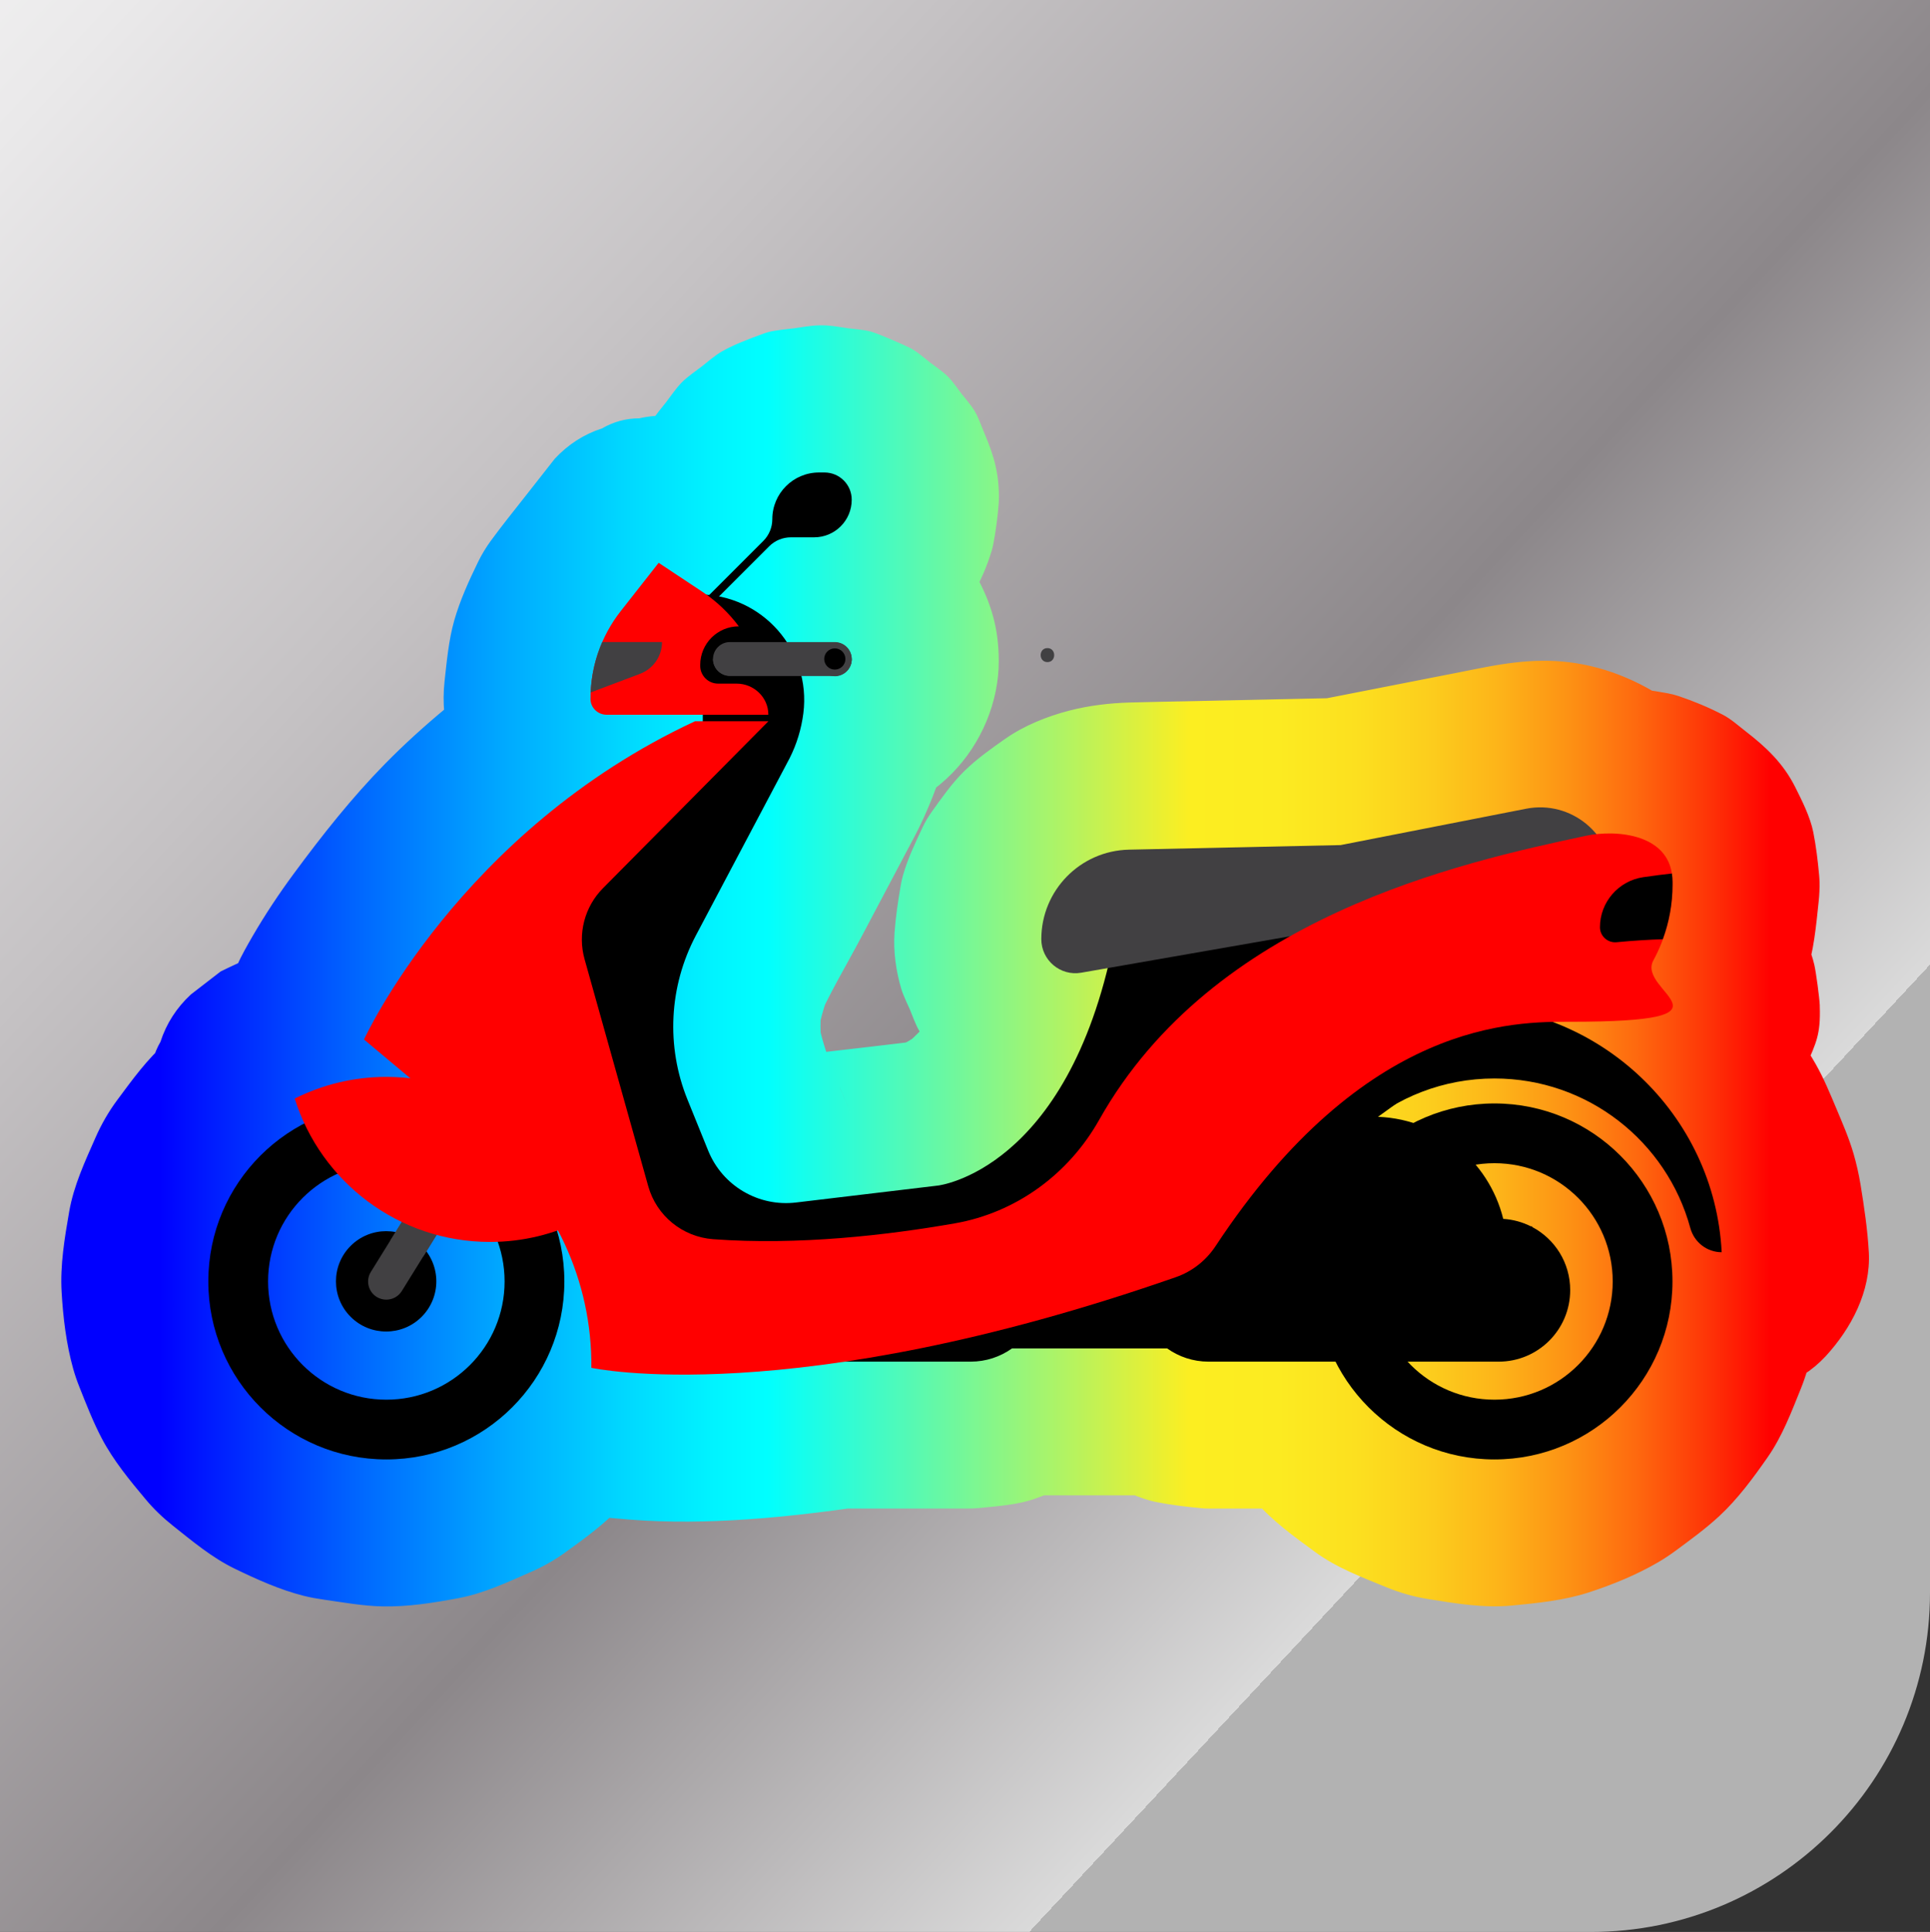 <?xml version="1.0" encoding="utf-8"?>
<!-- Generator: Adobe Illustrator 25.4.1, SVG Export Plug-In . SVG Version: 6.00 Build 0)  -->
<svg version="1.0" id="Capa_1" xmlns="http://www.w3.org/2000/svg" xmlns:xlink="http://www.w3.org/1999/xlink" x="0px" y="0px"
	 viewBox="0 0 413.39 413.88" style="enable-background:new 0 0 413.39 413.88;" xml:space="preserve">
<rect x="0" y="0" width="413.39" height="413.88" fill="#333333" stroke="none"/>
<style type="text/css">
	.st0{fill:url(#SVGID_1_);}
	
		.st1{stroke:url(#SVGID_00000038407931190113625440000013364496223306229122_);stroke-width:52;stroke-linecap:round;stroke-linejoin:round;stroke-miterlimit:10;}
	.st2{fill:url(#SVGID_00000070809468675234199130000003858253131772091823_);}
	.st3{fill:url(#SVGID_00000041257748318899788540000006687009385529437061_);}
	.st4{fill:#2BB673;}
	.st5{fill:#00E000;}
	.st6{fill:url(#SVGID_00000145772666215381374910000004190951318318337944_);}
	.st7{fill:url(#SVGID_00000165220650064184949970000002110728665188047496_);}
	.st8{fill:url(#SVGID_00000076562992413630284140000006263647048027800451_);}
	.st9{fill:url(#SVGID_00000070086883325319882120000012113518741259871911_);}
	.st10{fill:url(#SVGID_00000044174956477994603250000009225969042388436629_);}
	.st11{fill:#808285;}
	.st12{fill:#414042;}
	.st13{fill:#FF0000;}
	.st14{fill:url(#SVGID_00000024716967639848652870000009362763048659066278_);}
	
		.st15{stroke:url(#SVGID_00000111891363676872047320000002669134562791397014_);stroke-width:52;stroke-linecap:round;stroke-linejoin:round;stroke-miterlimit:10;}
	.st16{opacity:0.5;}
	.st17{fill:#ED1C24;}
	.st18{fill:#E6E7E8;}
	.st19{fill:url(#SVGID_00000018201780983134886150000013592576987243056768_);}
	
		.st20{stroke:url(#SVGID_00000178175972245860250040000004663395561191592097_);stroke-width:52;stroke-linecap:round;stroke-linejoin:round;stroke-miterlimit:10;}
	.st21{fill:#FFFFFF;}
	.st22{opacity:0.5;fill:#FFFFFF;}
	.st23{fill:#F7941D;}
	.st24{fill:#6D6E71;}
	.st25{fill:#D1D3D4;}
	.st26{fill:#939598;}
</style>
<g>
	<linearGradient id="SVGID_1_" gradientUnits="userSpaceOnUse" x1="-434.412" y1="-389.955" x2="317.268" y2="309.885">
		<stop  offset="0" style="stop-color:#EEEBE9"/>
		<stop  offset="0" style="stop-color:#E7E3E0"/>
		<stop  offset="0.065" style="stop-color:#D8D4D3"/>
		<stop  offset="0.189" style="stop-color:#B2ADB0"/>
		<stop  offset="0.264" style="stop-color:#989398"/>
		<stop  offset="0.522" style="stop-color:#F8F8F8"/>
		<stop  offset="0.588" style="stop-color:#EAE9EA"/>
		<stop  offset="0.713" style="stop-color:#C5C2C4"/>
		<stop  offset="0.876" style="stop-color:#8C878A"/>
		<stop  offset="1" style="stop-color:#DADADA"/>
		<stop  offset="1" style="stop-color:#B2B2B2"/>
	</linearGradient>
	<path class="st0" d="M340.71,413.88H0V0h413.39v341.2C413.39,381.34,380.85,413.88,340.71,413.88z"/>
	<g>
		<g>
			<g>
				<path d="M332.54,218.91c1.45-0.03,2.75-0.03,3.86-0.03c38.16,0,14.05-6.39,17.72-13.13c2.19-4.03,3.56-8.5,3.98-13.15
					c0-0.02,0-0.04,0-0.06c0.04-0.42,0.07-0.85,0.09-1.27c0.01-0.11,0.01-0.22,0.02-0.33c0.02-0.44,0.03-0.89,0.03-1.33
					c0-0.01,0-0.02,0-0.03v-0.66c0-0.07-0.01-0.13-0.01-0.2c-0.14-9.14-9.77-10.75-16.29-10.04c-3.48-4.26-9.14-6.61-15.05-5.45
					l-39.74,7.79l-45.35,0.98c-10.43,0.23-18.76,8.74-18.76,19.17l0,0c0,4.53,4.09,7.97,8.55,7.19l5.67-0.99
					c-10.78,43.71-36.36,46.59-36.36,46.59l-30.41,3.63c-8.05,0.96-15.75-3.58-18.8-11.1l-4.43-10.93
					c-4.63-11.41-3.97-24.28,1.78-35.16l20.08-37.97c1.53-3.02,2.52-6.28,2.95-9.64c0.35-2.78,0.18-5.48-0.43-8.04h7.17c0,0,0,0,0,0
					s0,0,0,0c1.88,0,3.42-1.43,3.61-3.25c0.01-0.12,0.02-0.25,0.02-0.37c0-2-1.62-3.62-3.62-3.62c0,0,0,0,0,0s0,0,0,0h-10.3
					c-3.27-4.94-8.43-8.56-14.52-9.75l10.76-10.76c1.24-1.24,2.91-1.93,4.66-1.93h4.98c4.45,0,8.05-3.6,8.05-8.05
					c0-3.22-2.61-5.83-5.83-5.83h-1.17c-5.53,0-10.01,4.48-10.01,10.01c0,1.75-0.69,3.42-1.93,4.66l-11.6,11.6
					c-0.18-0.02-0.35-0.03-0.53-0.04c-0.31-0.22-0.63-0.45-0.95-0.66l-9.35-6.2l-8.12,10.34c-4.22,5.37-6.51,12.01-6.48,18.85
					c0.01,1.87,1.59,3.36,3.46,3.36h20.6v1.39h-1.68c-50.5,23.52-70.89,68.18-70.89,68.18l9.92,8.32c-1.68-0.2-3.4-0.3-5.13-0.3
					c-7.05,0-13.71,1.68-19.62,4.64c0.57,1.83,1.27,3.61,2.07,5.32c-12.23,6.35-20.58,19.13-20.58,33.86
					c0,21.06,17.07,38.13,38.13,38.13c21.06,0,38.13-17.07,38.13-38.13c0-3.78-0.55-7.43-1.58-10.88c0.06-0.02,0.13-0.04,0.19-0.07
					c4.75,9,7.27,19.09,7.15,29.44l0,0c0,0,18.4,4.05,54.42-1.33h26.86c3.3,0,6.35-1.05,8.85-2.83h33.24
					c2.5,1.78,5.55,2.83,8.85,2.83h27.18c6.28,12.44,19.17,20.97,34.06,20.97c21.06,0,38.13-17.07,38.13-38.13
					c0-21.06-17.07-38.13-38.13-38.13c-6.26,0-12.16,1.51-17.38,4.18c-2.39-0.76-4.92-1.21-7.54-1.32l3.81-2.75
					c6.25-3.48,13.45-5.46,21.11-5.46c20.05,0,36.93,13.57,41.95,32.03c0.83,3.05,3.56,5.19,6.72,5.19
					C367.63,245.66,352.91,226.6,332.54,218.91z M108.08,274.52c0,13.99-11.34,25.33-25.33,25.33c-13.99,0-25.33-11.34-25.33-25.33
					c0-10.26,6.11-19.1,14.88-23.07c3.84,4.29,8.51,7.82,13.76,10.33l-1.34,2.17c-0.64-0.12-1.3-0.18-1.97-0.18
					c-5.94,0-10.75,4.81-10.75,10.75c0,5.94,4.81,10.75,10.75,10.75c5.94,0,10.75-4.81,10.75-10.75c0-2.43-0.81-4.67-2.16-6.47
					l2.18-3.52c3.65,0.98,7.48,1.52,11.44,1.52c0.55,0,1.1-0.01,1.65-0.03C107.56,268.68,108.08,271.54,108.08,274.52z
					 M345.43,274.52c0,13.99-11.34,25.33-25.33,25.33c-7.37,0-14-3.15-18.63-8.17h19.55c8.45,0,15.31-6.85,15.31-15.31
					c0-5.87-3.31-10.96-8.16-13.53v-0.14h-0.28c-1.8-0.9-3.79-1.46-5.91-1.59c-1.07-4.34-3.12-8.29-5.9-11.6
					c1.31-0.21,2.65-0.32,4.03-0.32C334.09,249.19,345.43,260.53,345.43,274.52z"/>
			</g>
			<g>
				
					<linearGradient id="SVGID_00000149341817617728558510000017501077726164754350_" gradientUnits="userSpaceOnUse" x1="34.116" y1="206.936" x2="379.277" y2="206.936">
					<stop  offset="0" style="stop-color:#0000FF"/>
					<stop  offset="0.029" style="stop-color:#0019FF"/>
					<stop  offset="0.128" style="stop-color:#006AFF"/>
					<stop  offset="0.215" style="stop-color:#00AAFF"/>
					<stop  offset="0.289" style="stop-color:#00D8FF"/>
					<stop  offset="0.345" style="stop-color:#00F4FF"/>
					<stop  offset="0.377" style="stop-color:#00FFFF"/>
					<stop  offset="0.64" style="stop-color:#FCEE21"/>
					<stop  offset="0.694" style="stop-color:#FCEB21"/>
					<stop  offset="0.742" style="stop-color:#FCE01F"/>
					<stop  offset="0.787" style="stop-color:#FCCE1D"/>
					<stop  offset="0.831" style="stop-color:#FDB419"/>
					<stop  offset="0.873" style="stop-color:#FD9314"/>
					<stop  offset="0.915" style="stop-color:#FE6B0F"/>
					<stop  offset="0.956" style="stop-color:#FE3B08"/>
					<stop  offset="0.996" style="stop-color:#FF0601"/>
					<stop  offset="1" style="stop-color:#FF0000"/>
				</linearGradient>
				<path style="fill:url(#SVGID_00000149341817617728558510000017501077726164754350_);" d="M332.54,250.41
					c5.08-0.1,10.15,0.01,15.22-0.3c5.41-0.33,11.03-0.67,16.23-2.17c1.64-0.47,3.29-1.31,4.78-1.94c1.57-0.66,3.12-1.17,4.56-2
					c1.3-0.75,5.46-4.06,6.59-5.08c0.08-0.08,0.16-0.15,0.25-0.23c4.3-4.02,4.86-5.98,6.79-10.55c1.98-4.69,3.03-6.44,2.82-12.54
					c0-0.09,0.01-0.18,0-0.27c-0.08-1.69-0.79-6.97-1.16-8.61c-0.69-3.02-2.05-5.95-3.65-8.61c-2.04-3.4-4.87-6.29-7.3-9.42
					c1.64,2.13,3.28,4.25,4.93,6.38c-0.51-0.66-0.98-1.34-1.32-2.11c1.06,2.51,2.12,5.02,3.18,7.52c-0.15-0.35-0.26-0.71-0.32-1.09
					c0.38,2.79,0.75,5.58,1.13,8.37c-0.04-0.3-0.05-0.59-0.01-0.89c-0.38,2.79-0.75,5.58-1.13,8.37c0.04-0.27,0.11-0.53,0.21-0.78
					c-1.06,2.51-2.12,5.02-3.18,7.52c1.89-4.36,4.1-8.59,5.64-13.11c1.71-5.01,2.19-10.52,2.74-15.7c0.15-1.41,0.22-2.83,0.19-4.25
					c-0.01-0.49-0.05-0.98-0.09-1.47c-0.27-2.99-0.66-6.22-1.25-9.17c-0.67-3.34-2.46-6.83-3.86-9.64
					c-2.59-5.17-6.28-8.61-10.64-11.98c-1.52-1.18-3.12-2.63-4.89-3.55c-3.03-1.57-6.2-2.89-9.43-3.98
					c-0.78-0.26-1.58-0.46-2.39-0.61c-3.44-0.64-7-1.11-10.48-1.4c-1.58-0.13-3.17-0.1-4.74,0.06c7.42,3.08,14.85,6.15,22.27,9.23
					c-5.32-6.31-14.01-11.17-21.91-13.31c-8.33-2.26-15.58-1.79-23.91-0.22c-2.28,0.43-4.55,0.89-6.82,1.34
					c-8.62,1.69-17.24,3.38-25.87,5.07c-2.31,0.45-4.63,0.91-6.94,1.36c2.79-0.38,5.58-0.75,8.37-1.13
					c-10.81,0.23-21.62,0.47-32.42,0.7c-4.27,0.09-8.54,0.15-12.82,0.28c-4.31,0.13-8.69,0.65-12.86,1.73
					c-4.76,1.23-9.65,3.19-13.7,6.02c-3.04,2.12-6.14,4.33-8.81,6.94c-2.63,2.58-4.96,5.91-6.99,8.76c-0.7,0.98-1.32,2-1.84,3.09
					c-1.62,3.41-3.28,6.89-4.31,10.53c-0.2,0.7-0.35,1.41-0.47,2.13c-0.58,3.32-1.09,6.76-1.33,10.13
					c-0.28,4.03,0.32,8.23,1.47,12.08c0.41,1.38,1.57,3.76,1.82,4.35c0.54,1.27,1.16,3.13,1.97,4.51c1.64,2.78,3.7,5.36,5.92,7.7
					c4.7,4.94,10.13,7.62,16.44,9.84c8.76,3.07,17.66,0.97,26.43-0.56c-12.92-12.92-25.83-25.83-38.75-38.75
					c-1.33,5.35-2.99,10.6-5.12,15.68c1.06-2.51,2.12-5.02,3.18-7.52c-2.38,5.59-5.31,10.93-9.02,15.74
					c1.64-2.13,3.28-4.25,4.93-6.38c-2.51,3.21-5.35,6.15-8.57,8.66c2.13-1.64,4.25-3.28,6.38-4.93c-2.53,1.95-5.26,3.62-8.2,4.88
					c2.51-1.06,5.02-2.12,7.52-3.18c-1.72,0.72-3.54,1.38-5.4,1.64c2.79-0.38,5.58-0.75,8.37-1.13c-9.3,1.23-18.65,2.23-27.97,3.34
					c-2.4,0.29-4.73,0.56-7.16,0.25c2.79,0.38,5.58,0.75,8.37,1.13c-1.51-0.24-2.97-0.63-4.39-1.21c2.51,1.06,5.02,2.12,7.52,3.18
					c-1.4-0.6-2.69-1.35-3.92-2.25c2.13,1.64,4.25,3.28,6.38,4.93c-1.33-1.03-2.5-2.2-3.53-3.54c1.64,2.13,3.28,4.25,4.93,6.38
					c-0.83-1.14-1.53-2.34-2.11-3.62c1.06,2.51,2.12,5.02,3.18,7.52c-2.91-6.92-6.25-14.02-7.3-21.5c0.38,2.79,0.75,5.58,1.13,8.37
					c-0.46-3.63-0.47-7.27-0.02-10.91c-0.38,2.79-0.75,5.58-1.13,8.37c0.5-3.65,1.44-7.18,2.83-10.59
					c-1.06,2.51-2.12,5.02-3.18,7.52c2.75-6.52,6.51-12.71,9.82-18.95c3.82-7.22,7.64-14.44,11.46-21.67
					c2.03-3.85,3.75-7.93,5.18-12.02c0.43-1.24,0.78-2.51,1.04-3.79c0.75-3.67,1.23-7.48,1.56-11.19
					c0.46-5.26-0.48-10.73-1.62-15.82c-10.12,13.29-20.25,26.58-30.37,39.87c2.36,0,4.73,0.03,7.09,0
					c9.53-0.12,18.52-3.81,25.19-10.61c6.21-6.32,10.02-15.24,9.98-24.15c-0.03-6.89-1.59-12.2-4.85-18.21
					c-5.86-10.82-18.28-17.11-30.27-17.28c-0.89-0.01-1.77,0-2.66,0c-2.54,0-5.09,0-7.63,0c9.07,5.2,18.13,10.4,27.2,15.6
					c-1.86-2.75-3.96-5.37-6.05-7.93c-0.51-0.62-1.02-1.23-1.58-1.8c-0.56-0.57-1.15-1.12-1.76-1.63c-2.54-2.11-5.19-4.2-7.91-6.09
					c-1.27-0.88-2.62-1.6-4.03-2.22c-3.83-1.69-7.83-3.69-12.01-4.55c4.63,17.55,9.27,35.1,13.9,52.65
					c1.87-1.87,3.74-3.74,5.61-5.61c1.94-1.94,3.79-4.13,5.94-5.83c-2.13,1.64-4.25,3.28-6.38,4.93c0.44-0.3,0.86-0.53,1.35-0.75
					c-2.51,1.06-5.02,2.12-7.52,3.18c0.5-0.18,0.96-0.32,1.48-0.42c-2.79,0.38-5.58,0.75-8.37,1.13c2.21-0.26,4.46,0.01,6.67-0.11
					c2.24-0.13,6.36-0.78,8.59-1.14c0.29-0.05,0.57-0.08,0.85-0.14c0.42-0.09,0.81-0.23,1.21-0.37c1.95-0.67,5.87-2.38,7.72-3.26
					c0.25-0.12,0.5-0.23,0.75-0.36c2.6-1.43,4.97-3.62,7.25-5.48c5.25-4.28,9.08-11.44,10.99-17.85c0.12-0.41,0.22-0.82,0.31-1.24
					c0.51-2.55,1-6.19,1.18-8.8c0.02-0.22,0.04-0.44,0.04-0.66c0.13-5.68-1.04-9.59-3.09-14.44c-0.65-1.54-1.25-3.36-2.15-4.86
					c-0.68-1.14-2.81-3.67-2.7-3.52c0.02,0.03-1.8-2.53-2.72-3.5c-1.19-1.26-2.77-2.28-4.08-3.29c-1.62-1.25-2.74-2.34-4.43-3.18
					c-1.47-0.73-6.12-2.75-7.71-3.26c-0.2-0.06-0.39-0.13-0.6-0.19c-1.48-0.4-3.86-0.57-4.81-0.69c-0.31-0.04-3.18-0.54-4.61-0.61
					c-0.53-0.03-1.07-0.03-1.6-0.02c-1.85,0.04-3.7,0.41-5.51,0.65c-1.56,0.21-3.57,0.35-5.25,0.76c-0.49,0.12-0.95,0.29-1.41,0.46
					c-2.88,1.06-5.97,2.2-8.66,3.73c-1.5,0.85-2.97,2.17-4.23,3.15c-1.29,1-3.03,2.16-4.29,3.41c-1.27,1.27-2.38,2.94-3.41,4.29
					c-0.98,1.27-2.29,2.73-3.15,4.23c-1.52,2.69-2.67,5.78-3.73,8.66c-0.2,0.54-0.39,1.06-0.51,1.62
					c-0.84,3.81-0.98,7.73-1.44,11.59c0.38-2.79,0.75-5.58,1.13-8.37c-0.1,0.52-0.24,0.98-0.42,1.48c1.06-2.51,2.12-5.02,3.18-7.52
					c-0.22,0.48-0.46,0.9-0.75,1.35c1.64-2.13,3.28-4.25,4.93-6.38c-1.82,2.31-4.17,4.29-6.24,6.36c-2.01,2.01-4.02,4.02-6.03,6.03
					c7.42-3.08,14.85-6.15,22.27-9.23c-0.18-0.01-0.35-0.03-0.53-0.04c5.3,1.43,10.6,2.87,15.9,4.3c-3.36-2.39-6.87-4.59-10.3-6.87
					c-2.51-1.06-5.02-2.12-7.52-3.18c-4.19-1.31-8.37-1.5-12.56-0.56c-2.84,0.01-5.49,0.73-7.95,2.15
					c-3.91,1.27-7.28,3.44-10.14,6.51c-2.11,2.69-4.22,5.37-6.33,8.06c-2.48,3.15-5,6.28-7.36,9.51c-1.05,1.44-1.98,2.97-2.76,4.58
					c-1.95,4.01-3.85,8.18-5.08,12.49c-1.2,4.2-1.61,8.86-2.08,13.07c-0.49,4.49-0.04,8.93,1.15,13.35
					c2.29,8.55,8.62,16.67,16.47,20.74c6,3.11,10.52,4.39,17.37,4.52c3.35,0.07,6.71,0,10.07,0c3.43,0,6.87,0,10.3,0
					c-10.5-10.5-21-21-31.5-31.5c0,0.46,0,0.93,0,1.39c10.5-10.5,21-21,31.5-31.5c-0.56,0-1.12-0.01-1.68,0
					c-1.4,0.19-2.79,0.38-4.19,0.56c-2.84,0.01-5.49,0.73-7.95,2.15c-1.54,0.65-3.01,1.23-4.49,1.93c-0.72,0.34-1.44,0.69-2.15,1.04
					c-2.49,1.23-4.94,2.52-7.36,3.89c-4.45,2.52-8.77,5.27-12.94,8.23c-9.7,6.89-19.06,14.4-27.4,22.9
					c-7.12,7.27-13.44,15.27-19.47,23.45c-3.19,4.32-6.17,8.81-8.87,13.46c-1.16,2.01-2.32,4.05-3.28,6.16
					c-1.06,2.51-2.12,5.02-3.18,7.52c-1.31,4.19-1.5,8.37-0.56,12.56c0.01,2.84,0.73,5.49,2.15,7.95c1.27,3.91,3.44,7.28,6.51,10.14
					c3.31,2.77,6.62,5.55,9.92,8.32c7.42-17.92,14.85-35.85,22.27-53.77c-7.11-0.79-14.26,0.26-21.26,1.51
					c-2.12,0.38-4.21,0.92-6.25,1.61c-4.49,1.52-8.89,3.42-13.14,5.52c-2.13,1.64-4.25,3.28-6.38,4.93
					c-3.07,2.85-5.24,6.23-6.51,10.14c-1.42,2.46-2.14,5.11-2.15,7.95c-0.94,4.19-0.75,8.37,0.56,12.56
					c1.41,4.4,3.33,8.65,5.24,12.85c3.77-14.37,7.53-28.73,11.3-43.1c-4.93,2.6-9.44,6.24-13.63,9.83
					c-4.13,3.54-7.37,8.07-10.59,12.4c-1.85,2.5-3.38,5.16-4.63,8c-2.27,5.15-4.68,10.31-5.65,15.9c-0.97,5.58-1.96,11.48-1.62,17.2
					c0.32,5.48,0.99,11.13,2.48,16.45c0.37,1.32,0.82,2.62,1.33,3.9c1.47,3.7,2.94,7.49,4.8,11.03c2.5,4.74,6.02,9.02,9.43,13.08
					c1.73,2.07,3.68,3.92,5.79,5.6c4.2,3.34,8.38,6.85,13.24,9.21c4.73,2.29,9.7,4.54,14.84,5.83c1.43,0.36,2.88,0.61,4.34,0.82
					c4.1,0.58,8.25,1.34,12.41,1.43c5.49,0.13,11.08-0.77,16.43-1.78c5.4-1.02,10.42-3.4,15.42-5.59c2.55-1.12,4.98-2.47,7.24-4.1
					c4.23-3.05,8.67-6.25,12.23-10.14c7.76-8.48,13.67-18.35,16.73-29.5c3.34-12.15,3.28-25.67-0.22-37.77
					c-7.33,12.92-14.67,25.83-22,38.75c0.06-0.02,0.13-0.04,0.19-0.07c-11.86-4.83-23.72-9.65-35.57-14.48
					c0.8,1.53,1.54,3.09,2.23,4.67c-1.06-2.51-2.12-5.02-3.18-7.52c2.17,5.15,3.64,10.52,4.4,16.06c-0.38-2.79-0.75-5.58-1.13-8.37
					c0.37,2.89,0.54,5.79,0.53,8.71c0.38,2.79,0.75,5.58,1.13,8.37c0.97,4.1,2.85,7.67,5.64,10.71c1.4,2.37,3.28,4.25,5.65,5.65
					c3.04,2.78,6.61,4.66,10.71,5.64c5.48,1.2,11.15,1.74,16.75,2.18c8.29,0.64,16.64,0.5,24.93-0.06
					c9.88-0.66,19.71-1.99,29.49-3.45c-2.79,0.38-5.58,0.75-8.37,1.13c8.72,0,17.44,0,26.16,0c0.87,0,1.72-0.03,2.59-0.12
					c3.71-0.39,8.21-0.66,11.94-2.02c3.27-1.19,7.73-2.81,10.91-4.99c-5.3,1.43-10.6,2.87-15.9,4.3c9.7,0,19.4,0,29.1,0
					c1.38,0,2.76,0,4.15,0c-5.3-1.43-10.6-2.87-15.9-4.3c1,0.69,2.04,1.23,3.15,1.73c3.38,1.5,6.85,3.33,10.54,4.04
					c3.15,0.61,6.5,1.02,9.7,1.3c0.45,0.04,0.91,0.06,1.36,0.06c0.12,0,0.23,0,0.35,0c1.77,0.01,3.53,0,5.3,0
					c5.68,0,11.36,0,17.03,0c1.5,0,3,0,4.49,0c-9.07-5.2-18.13-10.4-27.2-15.6c2.58,5.03,6.27,9.59,9.89,13.86
					c3.67,4.32,8.39,7.71,12.92,11.03c4.61,3.38,9.89,5.36,15.16,7.52c2.94,1.21,5.94,2.08,9.08,2.58
					c5.82,0.94,11.89,1.96,17.83,1.4c5.42-0.51,11.29-1.1,16.56-2.82c5.13-1.67,10.29-3.78,14.97-6.52c1.23-0.72,2.4-1.51,3.55-2.35
					c3.22-2.38,6.53-4.78,9.47-7.51c3.96-3.67,7.3-8.23,10.35-12.61c3.11-4.46,5.06-9.64,7.08-14.64c1.09-2.71,1.92-5.49,2.4-8.37
					c0.93-5.6,1.93-11.43,1.56-17.14c-0.36-5.59-1.02-11.44-2.65-16.85c-0.77-2.56-1.86-4.97-2.9-7.43
					c-1.09-2.57-2.1-5.18-3.46-7.62c-2.6-4.68-6.06-8.97-9.57-12.98c-3.61-4.12-8.26-7.46-12.63-10.65
					c-4.64-3.39-10.04-5.42-15.33-7.57c-3.13-1.27-6.35-2.13-9.69-2.59c-4.27-0.6-8.73-1.42-13.1-1.44
					c-4.77-0.03-9.74,0.83-14.36,1.56c-6.7,1.06-13.15,3.9-19.15,6.92c8.09-1.06,16.18-2.12,24.27-3.18
					c-1.31-0.4-2.63-0.72-3.98-0.95c-3.92-0.68-7.95-1.29-11.94-1.49c5.3,19.57,10.6,39.13,15.9,58.7c2.7-1.95,5.18-3.6,8.28-4.91
					c-2.51,1.06-5.02,2.12-7.52,3.18c3.49-1.42,7.11-2.39,10.84-2.92c-2.79,0.38-5.58,0.75-8.37,1.13c3.94-0.5,7.9-0.49,11.84,0.03
					c-2.79-0.38-5.58-0.75-8.37-1.13c3.74,0.54,7.37,1.54,10.86,3c-2.51-1.06-5.02-2.12-7.52-3.18c3.4,1.46,6.58,3.31,9.52,5.55
					c-2.13-1.64-4.25-3.28-6.38-4.93c3.02,2.34,5.71,5.03,8.05,8.05c-1.64-2.13-3.28-4.25-4.93-6.38c2.24,2.94,4.1,6.12,5.56,9.52
					c-1.06-2.51-2.12-5.02-3.18-7.52c2.11,5.05,3.06,10.54,6.1,15.22c1.37,2.1,3.64,5.03,5.32,6.89c0.19,0.21,0.38,0.43,0.59,0.62
					c1.13,1.05,2.94,2.31,3.85,3.01c1.08,0.84,2.52,2.15,3.91,2.92c1.4,0.77,3.29,1.43,4.54,1.96c1.07,0.45,3.07,1.46,4.58,1.86
					c3.29,0.86,6.73,1.24,10.12,1.35c4.34,0.16,8.38-0.74,12.14-2.71c3.91-1.27,7.28-3.44,10.14-6.51
					c5.48-5.97,9.69-13.92,9.23-22.27c-0.27-4.86-1-9.73-1.78-14.53c-0.37-2.23-0.87-4.44-1.5-6.61c-0.97-3.31-2.33-6.45-3.67-9.63
					c-1.36-3.23-2.68-6.45-4.41-9.5c-1.04-1.85-2.19-3.63-3.44-5.35c-2.72-3.75-5.53-7.5-8.63-10.96
					c-4.57-5.07-10.15-9.28-15.68-13.21c-6.16-4.37-13.22-7.26-20.24-9.94c-4.19-1.31-8.37-1.5-12.56-0.56
					c-4.19,0.19-8.1,1.44-11.71,3.74c-3.67,1.98-6.62,4.68-8.84,8.11c-2.78,3.04-4.66,6.61-5.64,10.71
					c-0.38,2.79-0.75,5.58-1.13,8.37c0.02,5.69,1.45,10.99,4.3,15.9c1.64,2.13,3.28,4.25,4.93,6.38c3.93,3.9,8.56,6.6,13.9,8.1
					c0.72,0.28,1.43,0.56,2.15,0.86c-2.51-1.06-5.02-2.12-7.52-3.18c4.49,1.93,8.71,4.41,12.58,7.4c-2.13-1.64-4.25-3.28-6.38-4.93
					c3.7,2.9,7.01,6.22,9.91,9.92c-1.64-2.13-3.28-4.25-4.93-6.38c2.97,3.86,5.44,8.06,7.35,12.55c-1.06-2.51-2.12-5.02-3.18-7.52
					c1.85,4.45,3.13,9.1,3.8,13.87c-0.38-2.79-0.75-5.58-1.13-8.37c0.21,1.58,0.36,3.16,0.45,4.75c10.5-10.5,21-21,31.5-31.5
					c-0.3,0-0.59-0.02-0.89-0.06c2.79,0.38,5.58,0.75,8.37,1.13c-0.58-0.09-1.12-0.24-1.68-0.44c2.51,1.06,5.02,2.12,7.52,3.18
					c-0.53-0.23-1.01-0.5-1.49-0.83c2.13,1.64,4.25,3.28,6.38,4.93c-0.58-0.45-1.06-0.93-1.51-1.51c1.64,2.13,3.28,4.25,4.93,6.38
					c-0.34-0.49-0.61-0.98-0.86-1.52c1.06,2.51,2.12,5.02,3.18,7.52c-0.5-1.33-0.82-2.72-1.3-4.06c-1.37-3.81-2.99-7.57-4.7-11.24
					c-1.18-2.54-2.61-4.95-4.26-7.22c-3.12-4.27-6.39-8.79-10.29-12.46c-0.96-0.9-1.96-1.76-3-2.57c-3.13-2.47-6.24-5.05-9.6-7.22
					c-4.52-2.92-9.62-4.86-14.58-6.87c-2.65-1.07-5.38-1.9-8.19-2.45c-4.04-0.78-8.15-1.28-12.24-1.69
					c-1.57-0.16-3.15-0.23-4.74-0.22c-6.23,0.04-12.58,0.91-18.62,2.41c-1.9,0.47-3.76,1.09-5.59,1.8
					c-3.37,1.32-6.78,2.72-10.06,4.29c-0.82,0.39-1.68,0.78-2.45,1.26c-1.32,0.83-2.55,1.84-3.81,2.75
					c-2.13,1.64-4.25,3.28-6.38,4.93c-3.07,2.85-5.24,6.23-6.51,10.14c-1.42,2.46-2.14,5.11-2.15,7.95
					c-0.94,4.19-0.75,8.37,0.56,12.56c1.06,2.51,2.12,5.02,3.18,7.52c1.64,2.13,3.28,4.25,4.93,6.38c2.85,3.07,6.23,5.24,10.14,6.51
					c3.75,1.97,7.8,2.88,12.14,2.71c1,0.05,1.99,0.14,2.98,0.27c-2.79-0.38-5.58-0.75-8.37-1.13c1.56,0.24,3.05,0.63,4.56,1.05
					c5.58,1.5,11.17,1.5,16.75,0c2.75-0.96,5.43-2.1,8.02-3.42c0.66-0.32,1.33-0.63,2-0.92c-2.51,1.06-5.02,2.12-7.52,3.18
					c3.12-1.3,6.35-2.18,9.69-2.66c-2.79,0.38-5.58,0.75-8.37,1.13c3.38-0.43,6.76-0.45,10.14-0.03c-2.79-0.38-5.58-0.75-8.37-1.13
					c3.34,0.45,6.57,1.32,9.69,2.59c-2.51-1.06-5.02-2.12-7.52-3.18c3.03,1.28,5.86,2.92,8.49,4.9c-2.13-1.64-4.25-3.28-6.38-4.93
					c2.7,2.09,5.1,4.49,7.18,7.18c-1.64-2.13-3.28-4.25-4.93-6.38c1.98,2.62,3.62,5.46,4.9,8.49c-1.06-2.51-2.12-5.02-3.18-7.52
					c1.28,3.12,2.14,6.35,2.59,9.69c-0.38-2.79-0.75-5.58-1.13-8.37c0.41,3.3,0.41,6.61,0,9.91c0.38-2.79,0.75-5.58,1.13-8.37
					c-0.45,3.34-1.32,6.57-2.59,9.69c1.06-2.51,2.12-5.02,3.18-7.52c-1.28,3.03-2.92,5.86-4.9,8.49c1.64-2.13,3.28-4.25,4.93-6.38
					c-2.09,2.7-4.49,5.1-7.18,7.18c2.13-1.64,4.25-3.28,6.38-4.93c-2.62,1.98-5.46,3.62-8.49,4.9c2.51-1.06,5.02-2.12,7.52-3.18
					c-3.12,1.28-6.35,2.14-9.69,2.59c2.79-0.38,5.58-0.75,8.37-1.13c-3.44,0.43-6.88,0.41-10.31-0.06c2.79,0.38,5.58,0.75,8.37,1.13
					c-3.29-0.48-6.48-1.37-9.55-2.65c2.51,1.06,5.02,2.12,7.52,3.18c-2.99-1.29-5.78-2.93-8.37-4.9c2.13,1.64,4.25,3.28,6.38,4.93
					c-2.55-1.99-4.83-4.26-6.83-6.8c1.64,2.13,3.28,4.25,4.93,6.38c-1.51-1.96-2.82-4.04-3.95-6.24c-2.8-4.73-6.57-8.5-11.3-11.3
					c-4.91-2.85-10.21-4.28-15.9-4.3c-8.13,0-16.26,0-24.4,0c-1.65,0-3.3,0.05-4.94-0.15c2.79,0.38,5.58,0.75,8.37,1.13
					c-1.23-0.2-2.38-0.51-3.54-0.95c2.51,1.06,5.02,2.12,7.52,3.18c-0.63-0.27-1.26-0.56-1.85-0.9c-2.77-1.58-5.78-3.02-8.82-4
					c-5.44-1.76-5.66-1.1-8.63-1.13c-0.67-0.01-1.33,0-2,0c-2.78,0-5.56,0-8.34,0c-6.52,0-13.04,0-19.56,0c-0.9,0-1.79-0.01-2.69,0
					c-0.13,0-0.27,0-0.4,0c0,0-8.37,1.12-8.38,1.13c-5.62,1.28-5.55,2-8.38,3.74c-0.73,0.45-1.5,0.82-2.29,1.16
					c2.51-1.06,5.02-2.12,7.52-3.18c-1.16,0.45-2.32,0.76-3.54,0.95c2.79-0.38,5.58-0.75,8.37-1.13c-3.75,0.47-7.69,0.15-11.46,0.15
					c-5.09,0-10.17,0-15.26,0c-5.07,0-10.04,1.07-15.06,1.75c2.79-0.38,5.58-0.75,8.37-1.13c-15.43,2.05-31.45,3.28-46.96,1.21
					c2.79,0.38,5.58,0.75,8.37,1.13c-1.03-0.14-2.07-0.28-3.08-0.5c7.71,10.12,15.42,20.25,23.13,30.37
					c0.1-15.95-4.1-31.27-11.45-45.34c-1.64-2.13-3.28-4.25-4.93-6.38c-2.85-3.07-6.23-5.24-10.14-6.51
					c-2.46-1.42-5.11-2.14-7.95-2.15c-4.19-0.94-8.37-0.75-12.56,0.56c-0.06,0.02-0.13,0.04-0.19,0.07
					c-4.1,0.97-7.67,2.85-10.71,5.64c-3.43,2.22-6.13,5.17-8.11,8.84c-3.93,7.45-5.57,16-3.18,24.27c0.53,1.84,0.94,3.7,1.21,5.6
					c-0.38-2.79-0.75-5.58-1.13-8.37c0.45,3.41,0.47,6.82,0.04,10.23c0.38-2.79,0.75-5.58,1.13-8.37c-0.45,3.34-1.32,6.57-2.59,9.69
					c1.06-2.51,2.12-5.02,3.18-7.52c-1.28,3.03-2.92,5.86-4.9,8.49c1.64-2.13,3.28-4.25,4.93-6.38c-2.09,2.7-4.49,5.1-7.18,7.18
					c2.13-1.64,4.25-3.28,6.38-4.93c-2.62,1.98-5.46,3.62-8.49,4.9c2.51-1.06,5.02-2.12,7.52-3.18c-3.12,1.28-6.35,2.14-9.69,2.59
					c2.79-0.38,5.58-0.75,8.37-1.13c-3.3,0.41-6.61,0.41-9.91,0c2.79,0.38,5.58,0.75,8.37,1.13c-3.34-0.45-6.57-1.32-9.69-2.59
					c2.51,1.06,5.02,2.12,7.52,3.18c-3.03-1.28-5.86-2.92-8.49-4.9c2.13,1.64,4.25,3.28,6.38,4.93c-2.7-2.09-5.1-4.49-7.18-7.18
					c1.64,2.13,3.28,4.25,4.93,6.38c-1.98-2.62-3.62-5.46-4.9-8.49c1.06,2.51,2.12,5.02,3.18,7.52c-1.28-3.12-2.14-6.35-2.59-9.69
					c0.38,2.79,0.75,5.58,1.13,8.37c-0.43-3.44-0.41-6.89,0.06-10.32c-0.38,2.79-0.75,5.58-1.13,8.37c0.49-3.3,1.37-6.49,2.66-9.56
					c-1.06,2.51-2.12,5.02-3.18,7.52c1.29-2.99,2.93-5.78,4.91-8.37c-1.64,2.13-3.28,4.25-4.93,6.38c1.99-2.55,4.27-4.83,6.81-6.83
					c-2.13,1.64-4.25,3.28-6.38,4.93c1.84-1.41,3.78-2.66,5.83-3.74c3.67-1.98,6.62-4.68,8.84-8.11c2.78-3.04,4.66-6.61,5.64-10.71
					c0.38-2.79,0.75-5.58,1.13-8.37c-0.02-5.69-1.45-10.99-4.3-15.9c-0.24-0.52-0.47-1.04-0.69-1.56c1.06,2.51,2.12,5.02,3.18,7.52
					c-0.51-1.24-0.97-2.49-1.38-3.76c-4.83,11.86-9.65,23.72-14.48,35.57c0.83-0.41,1.66-0.79,2.5-1.16
					c-2.51,1.06-5.02,2.12-7.52,3.18c3.64-1.52,7.43-2.56,11.33-3.1c-2.79,0.38-5.58,0.75-8.37,1.13c3.63-0.46,7.27-0.48,10.91-0.08
					c2.79-0.38,5.58-0.75,8.37-1.13c2.51-1.06,5.02-2.12,7.52-3.18c2.13-1.64,4.25-3.28,6.38-4.93c3.07-2.85,5.24-6.23,6.51-10.14
					c1.42-2.46,2.14-5.11,2.15-7.95c0.75-2.79,0.75-5.58,0-8.37c-0.01-2.84-0.73-5.49-2.15-7.95c-1.27-3.91-3.44-7.28-6.51-10.14
					c-3.31-2.77-6.62-5.55-9.92-8.32c1.64,12.72,3.28,25.45,4.93,38.17c2.32-5.06,5.38-9.85,8.49-14.45
					c1.82-2.69,3.72-5.31,5.7-7.88c-1.64,2.13-3.28,4.25-4.93,6.38c8.29-10.72,17.89-20.4,28.61-28.7
					c-2.13,1.64-4.25,3.28-6.38,4.93c8.72-6.72,18.13-12.48,28.1-17.14c-5.3,1.43-10.6,2.87-15.9,4.3c0.56,0,1.12,0,1.68,0
					c4.34,0.16,8.38-0.74,12.14-2.71c3.91-1.27,7.28-3.44,10.14-6.51c5.66-6.16,9.23-13.74,9.23-22.27c0-0.46,0-0.93,0-1.39
					c0.16-4.34-0.74-8.38-2.71-12.14c-1.27-3.91-3.44-7.28-6.51-10.14c-6.16-5.66-13.74-9.23-22.27-9.23c-3.49,0-6.97,0-10.46,0
					c-3.5,0-7.07,0.19-10.57-0.03c2.79,0.38,5.58,0.75,8.37,1.13c-0.28-0.03-0.55-0.1-0.81-0.2c2.51,1.06,5.02,2.12,7.52,3.18
					c-0.4-0.18-0.7-0.36-1.05-0.62c2.13,1.64,4.25,3.28,6.38,4.93c-0.21-0.18-0.39-0.37-0.55-0.59c1.64,2.13,3.28,4.25,4.93,6.38
					c-0.16-0.22-0.29-0.45-0.39-0.71c1.06,2.51,2.12,5.02,3.18,7.52c-0.1-0.26-0.18-0.52-0.21-0.8c0.38,2.79,0.75,5.58,1.13,8.37
					c-0.11-1.56,0.06-3.16,0.26-4.71c-0.38,2.79-0.75,5.58-1.13,8.37c0.39-2.65,1.1-5.2,2.12-7.68c-1.06,2.51-2.12,5.02-3.18,7.52
					c1.07-2.47,2.43-4.76,4.07-6.89c-1.64,2.13-3.28,4.25-4.93,6.38c2.71-3.45,5.42-6.89,8.12-10.34
					c-12.72,1.64-25.45,3.28-38.17,4.93c1.87,1.24,3.74,2.48,5.61,3.72c1.07,0.71,2.14,1.42,3.21,2.13
					c0.17,0.12,0.35,0.23,0.52,0.35c0.19,0.13,0.5,0.35,0.72,0.5c1.07,0.7,6.47,2.99,7.76,3.34c1.4,0.19,2.79,0.38,4.19,0.56
					c1.56,0.28,3.14,0.49,4.72,0.61c2.79-0.38,5.58-0.75,8.37-1.13c2.51-1.06,5.02-2.12,7.52-3.18c3.87-2.05,7.06-5.61,10.15-8.7
					c2.09-2.09,4.17-4.17,6.26-6.26c0.52-0.52,1.05-1.02,1.56-1.56c0.12-0.13,0.09-0.09,0.36-0.39c1.7-1.93,3.87-4.61,5.25-6.78
					c0.19-0.29,0.37-0.57,0.54-0.88c1.24-2.27,2.54-5.55,3.39-7.99c1.36-3.91,1.27-8.14,1.71-12.22c-0.38,2.79-0.75,5.58-1.13,8.37
					c0.13-0.86,0.35-1.67,0.66-2.48c-1.06,2.51-2.12,5.02-3.18,7.52c0.34-0.78,0.74-1.49,1.23-2.18c-1.64,2.13-3.28,4.25-4.93,6.38
					c0.61-0.78,1.27-1.44,2.05-2.05c-2.13,1.64-4.25,3.28-6.38,4.93c0.69-0.49,1.4-0.9,2.18-1.23c-2.51,1.06-5.02,2.12-7.52,3.18
					c0.81-0.31,1.62-0.53,2.48-0.66c-2.79,0.38-5.58,0.75-8.37,1.13c1.1-0.12,2.25-0.14,3.35-0.02c-2.79-0.38-5.58-0.75-8.37-1.13
					c0.42,0.08,0.81,0.18,1.22,0.32c-2.51-1.06-5.02-2.12-7.52-3.18c0.52,0.22,0.97,0.47,1.43,0.79c-2.13-1.64-4.25-3.28-6.38-4.93
					c0.43,0.35,0.8,0.72,1.15,1.15c-1.64-2.13-3.28-4.25-4.93-6.38c0.32,0.46,0.57,0.92,0.79,1.43c-1.06-2.51-2.12-5.02-3.18-7.52
					c0.14,0.41,0.24,0.79,0.32,1.22c-0.38-2.79-0.75-5.58-1.13-8.37c0.07,0.59,0.06,1.15,0.02,1.74c0.38-2.79,0.75-5.58,1.13-8.37
					c-0.1,0.72-0.26,1.38-0.51,2.06c1.06-2.51,2.12-5.02,3.18-7.52c-0.27,0.65-0.6,1.24-1,1.81c1.64-2.13,3.28-4.25,4.93-6.38
					c-0.51,0.66-1.08,1.23-1.74,1.74c2.13-1.64,4.25-3.28,6.38-4.93c-0.58,0.4-1.17,0.73-1.81,1c2.51-1.06,5.02-2.12,7.52-3.18
					c-0.68,0.25-1.35,0.41-2.06,0.51c2.79-0.38,5.58-0.75,8.37-1.13c-2.29,0.19-4.6-0.06-6.89,0.13
					c-6.83,0.58-11.94,1.63-18.07,5.06c-2.87,1.6-5.44,3.79-7.85,6.04c-0.47,0.44-0.91,0.91-1.37,1.37
					c-3.12,3.12-6.24,6.24-9.37,9.37c-7.94,7.94-11.09,19.81-8.1,30.65c1.5,5.34,4.2,9.97,8.1,13.9c3.93,3.9,8.56,6.6,13.9,8.1
					c1.46,0.3,2.88,0.73,4.26,1.28c-2.51-1.06-5.02-2.12-7.52-3.18c1.8,0.77,3.46,1.72,5.03,2.89c-2.13-1.64-4.25-3.28-6.38-4.93
					c1.53,1.19,2.88,2.52,4.1,4.02c-1.64-2.13-3.28-4.25-4.93-6.38c0.39,0.51,0.76,1.03,1.12,1.56c2.8,4.73,6.57,8.5,11.3,11.3
					c4.91,2.85,10.21,4.28,15.9,4.3c0.2,0,0.4,0,0.59,0c1.25,0.01,2.5,0,3.76,0c2.12,0,4.26-0.1,6.37,0.02
					c-2.79-0.38-5.58-0.75-8.37-1.13c0.27,0.03,0.54,0.09,0.8,0.19c-2.51-1.06-5.02-2.12-7.52-3.18c0.39,0.17,0.7,0.34,1.04,0.58
					c-2.13-1.64-4.25-3.28-6.38-4.93c0.21,0.17,0.39,0.35,0.56,0.56c-1.64-2.13-3.28-4.25-4.93-6.38c0.25,0.35,0.42,0.65,0.59,1.04
					c-1.06-2.51-2.12-5.02-3.18-7.52c0.09,0.26,0.16,0.53,0.19,0.8c-0.38-2.79-0.75-5.58-1.13-8.37c0.03,0.26,0.03,0.53,0.01,0.79
					c0.38-2.79,0.75-5.58,1.13-8.37c-0.07,0.43-0.17,0.78-0.33,1.19c1.06-2.51,2.12-5.02,3.18-7.52c-0.12,0.24-0.26,0.47-0.43,0.68
					c1.64-2.13,3.28-4.25,4.93-6.38c-0.17,0.21-0.35,0.4-0.56,0.57c2.13-1.64,4.25-3.28,6.38-4.93c-0.35,0.25-0.66,0.43-1.05,0.6
					c2.51-1.06,5.02-2.12,7.52-3.18c-0.26,0.09-0.53,0.16-0.81,0.19c2.79-0.38,5.58-0.75,8.37-1.13c-2.52,0.15-5.07,0.02-7.59,0.02
					c-5.69,0.02-10.99,1.45-15.9,4.3c-3.67,1.98-6.62,4.68-8.84,8.11c-2.78,3.04-4.66,6.61-5.64,10.71c-1.5,5.58-1.5,11.17,0,16.75
					c0.16,0.74,0.3,1.48,0.41,2.22c-0.38-2.79-0.75-5.58-1.13-8.37c0.23,1.95,0.24,3.87,0.02,5.81c0.38-2.79,0.75-5.58,1.13-8.37
					c-0.36,2.62-1.02,5.14-2.01,7.59c1.06-2.51,2.12-5.02,3.18-7.52c-1.91,4.5-4.5,8.78-6.78,13.1
					c-3.55,6.72-7.11,13.44-10.66,20.16c-4.17,7.88-8.6,15.86-10.57,24.63c-0.94,4.16-1.39,8.47-1.86,12.69
					c-0.2,1.81-0.3,3.63-0.28,5.45c0.02,1.65,0.16,3.28,0.36,4.91c0.53,4.31,0.94,8.73,2.01,12.97c0.94,3.75,2.51,7.29,3.96,10.86
					c0.64,1.58,1.28,3.16,1.92,4.74c1.6,3.95,2.89,8.15,5.29,11.7c4.7,6.97,9.61,12.2,16.87,16.61c0.52,0.31,1.05,0.6,1.59,0.86
					c2.97,1.42,6.1,2.76,9.2,3.87c3.76,1.35,8.51,1.62,12.14,2.03c2.55,0.29,4.99-0.05,7.52-0.35c3.4-0.41,6.8-0.81,10.2-1.22
					c5.7-0.68,11.41-1.35,17.11-2.04c2.79-0.34,6.71-0.64,9.88-1.42c4.01-0.99,8.24-3.07,11.78-4.65c2.3-1.03,4.49-2.28,6.55-3.74
					c4.77-3.4,9.64-7.03,13.61-11.39c3.09-3.39,5.83-7.12,8.54-10.8c1.35-1.84,2.59-3.75,3.74-5.72c1.34-2.3,2.54-4.69,3.63-7.12
					c2.24-5.01,4.44-10.09,6.22-15.29c1.08-3.15,2-6.35,2.8-9.58c2.74-10.99-0.01-22.56-8.1-30.65c-3.93-3.9-8.56-6.6-13.9-8.1
					c-5.58-1.5-11.17-1.5-16.75,0c-2.04,0.36-4.07,0.76-6.12,1.05c2.79-0.38,5.58-0.75,8.37-1.13c-0.59,0.05-1.15,0.05-1.74-0.01
					c2.79,0.38,5.58,0.75,8.37,1.13c-0.71-0.11-1.36-0.29-2.02-0.56c2.51,1.06,5.02,2.12,7.52,3.18c-0.51-0.24-0.97-0.51-1.43-0.84
					c2.13,1.64,4.25,3.28,6.38,4.93c-0.55-0.44-1.02-0.91-1.46-1.45c1.64,2.13,3.28,4.25,4.93,6.38c-0.33-0.46-0.6-0.93-0.85-1.44
					c1.06,2.51,2.12,5.02,3.18,7.52c-0.28-0.68-0.46-1.34-0.57-2.06c0.38,2.79,0.75,5.58,1.13,8.37c-0.11-1.19-0.02-2.38,0.13-3.56
					c-0.38,2.79-0.75,5.58-1.13,8.37c0.24-1.58,0.65-3.1,1.24-4.59c-1.06,2.51-2.12,5.02-3.18,7.52c0.67-1.57,1.5-3.03,2.53-4.4
					c-1.64,2.13-3.28,4.25-4.93,6.38c1.05-1.34,2.23-2.52,3.56-3.56c-2.13,1.64-4.25,3.28-6.38,4.93c1.25-0.94,2.58-1.72,4.01-2.36
					c-2.51,1.06-5.02,2.12-7.52,3.18c1.61-0.68,3.27-1.14,5-1.4c-2.79,0.38-5.58,0.75-8.37,1.13c5.02-0.63,10.26-0.35,15.3-0.46
					c8.06-0.17,16.13-0.35,24.19-0.52c2.41-0.05,4.83-0.1,7.24-0.16c3.6-0.08,7.19-0.75,10.72-1.44c6.86-1.34,13.72-2.69,20.58-4.03
					c6.21-1.22,12.43-2.72,18.7-3.63c-2.79,0.38-5.58,0.75-8.37,1.13c1.36-0.15,2.7-0.15,4.06,0.01c-2.79-0.38-5.58-0.75-8.37-1.13
					c1.31,0.2,2.56,0.54,3.79,1.02c-2.51-1.06-5.02-2.12-7.52-3.18c1.35,0.58,2.59,1.31,3.75,2.2c-2.13-1.64-4.25-3.28-6.38-4.93
					c0.89,0.73,1.64,1.53,2.41,2.37c2.85,3.07,6.23,5.24,10.14,6.51c3.75,1.97,7.8,2.88,12.14,2.71c0.38-0.02,0.75-0.07,1.13-0.1
					c1.56-0.1,3.12-0.05,4.67,0.14c-2.79-0.38-5.58-0.75-8.37-1.13c1.52,0.21,2.99,0.57,4.42,1.14c-2.51-1.06-5.02-2.12-7.52-3.18
					c0.94,0.41,1.82,0.9,2.64,1.52c-2.13-1.64-4.25-3.28-6.38-4.93c0.62,0.5,1.15,1.04,1.64,1.67c-1.64-2.13-3.28-4.25-4.93-6.38
					c0.41,0.57,0.75,1.16,1.03,1.8c-1.06-2.51-2.12-5.02-3.18-7.52c0.33,0.84,0.54,1.69,0.67,2.58c-0.38-2.79-0.75-5.58-1.13-8.37
					c0.24,2.28,0.06,4.62-0.24,6.88c0.38-2.79,0.75-5.58,1.13-8.37c-0.43,2.87-1.19,5.63-2.29,8.32c1.06-2.51,2.12-5.02,3.18-7.52
					c-2.92,6.81-6.42,12.57-6.18,20.34c0.01,0.18,0.01,0.37,0.02,0.55c0.02,0.8,0.96,7.82,1.16,8.59c0.02,0.07,0.03,0.15,0.05,0.22
					c0.87,2.96,2.12,5.84,3.56,8.56c1.62,3.05,4.12,5.72,6.24,8.36c0.54,0.67,1.1,1.32,1.62,1.99c-1.64-2.13-3.28-4.25-4.93-6.38
					c0.36,0.47,0.71,0.95,0.95,1.5c-1.06-2.51-2.12-5.02-3.18-7.52c0.09,0.21,0.15,0.42,0.18,0.65c-0.38-2.79-0.75-5.58-1.13-8.37
					c0.01,0.13,0.01,0.25,0,0.38c0.38-2.79,0.75-5.58,1.13-8.37c-0.02,0.13-0.05,0.25-0.1,0.37c1.06-2.51,2.12-5.02,3.18-7.52
					c-0.05,0.1-0.1,0.19-0.16,0.28c1.64-2.13,3.28-4.25,4.93-6.38c-0.12,0.15-0.25,0.28-0.4,0.4c2.13-1.64,4.25-3.28,6.38-4.93
					c-0.3,0.22-0.63,0.39-0.97,0.54c2.51-1.06,5.02-2.12,7.52-3.18c-1.3,0.53-2.72,0.76-4.1,0.96c2.79-0.38,5.58-0.75,8.37-1.13
					c-6.62,0.89-13.34,0.62-20,0.75c-4.34-0.16-8.38,0.74-12.14,2.71c-3.91,1.27-7.28,3.44-10.14,6.51
					c-3.07,2.85-5.24,6.23-6.51,10.14c-1.97,3.75-2.88,7.8-2.71,12.14c0.38,2.79,0.75,5.58,1.13,8.37c1.5,5.34,4.2,9.97,8.1,13.9
					C316.37,246.78,324.07,250.58,332.54,250.41z"/>
				
					<linearGradient id="SVGID_00000135668438495237919980000015427271017798832289_" gradientUnits="userSpaceOnUse" x1="34.116" y1="275.651" x2="379.277" y2="275.651">
					<stop  offset="0" style="stop-color:#0000FF"/>
					<stop  offset="0.029" style="stop-color:#0019FF"/>
					<stop  offset="0.128" style="stop-color:#006AFF"/>
					<stop  offset="0.215" style="stop-color:#00AAFF"/>
					<stop  offset="0.289" style="stop-color:#00D8FF"/>
					<stop  offset="0.345" style="stop-color:#00F4FF"/>
					<stop  offset="0.377" style="stop-color:#00FFFF"/>
					<stop  offset="0.64" style="stop-color:#FCEE21"/>
					<stop  offset="0.694" style="stop-color:#FCEB21"/>
					<stop  offset="0.742" style="stop-color:#FCE01F"/>
					<stop  offset="0.787" style="stop-color:#FCCE1D"/>
					<stop  offset="0.831" style="stop-color:#FDB419"/>
					<stop  offset="0.873" style="stop-color:#FD9314"/>
					<stop  offset="0.915" style="stop-color:#FE6B0F"/>
					<stop  offset="0.956" style="stop-color:#FE3B08"/>
					<stop  offset="0.996" style="stop-color:#FF0601"/>
					<stop  offset="1" style="stop-color:#FF0000"/>
				</linearGradient>
				<path style="fill:url(#SVGID_00000135668438495237919980000015427271017798832289_);" d="M76.58,274.52
					c-0.01,1.16-0.09,2.31-0.24,3.47c0.38-2.79,0.75-5.58,1.13-8.37c-0.32,2.23-0.92,4.39-1.79,6.47c1.06-2.51,2.12-5.02,3.18-7.52
					c-0.88,2.02-1.99,3.91-3.34,5.65c1.64-2.13,3.28-4.25,4.93-6.38c-1.29,1.63-2.75,3.09-4.38,4.38c2.13-1.64,4.25-3.28,6.38-4.93
					c-1.74,1.35-3.63,2.46-5.65,3.34c2.51-1.06,5.02-2.12,7.52-3.18c-2.08,0.87-4.24,1.47-6.47,1.79c2.79-0.38,5.58-0.75,8.37-1.13
					c-2.31,0.3-4.62,0.3-6.93,0c2.79,0.38,5.58,0.75,8.37,1.13c-2.23-0.32-4.39-0.92-6.47-1.79c2.51,1.06,5.02,2.12,7.52,3.18
					c-2.02-0.88-3.91-1.99-5.65-3.34c2.13,1.64,4.25,3.28,6.38,4.93c-1.63-1.29-3.09-2.75-4.38-4.38c1.64,2.13,3.28,4.25,4.93,6.38
					c-1.35-1.74-2.46-3.63-3.34-5.65c1.06,2.51,2.12,5.02,3.18,7.52c-0.87-2.08-1.47-4.24-1.79-6.47c0.38,2.79,0.75,5.58,1.13,8.37
					c-0.29-2.26-0.3-4.53-0.02-6.79c-0.38,2.79-0.75,5.58-1.13,8.37c0.31-2.26,0.91-4.45,1.78-6.55c-1.06,2.51-2.12,5.02-3.18,7.52
					c0.88-2.05,2.01-3.95,3.37-5.72c-1.64,2.13-3.28,4.25-4.93,6.38c1.3-1.64,2.78-3.11,4.43-4.41c-2.13,1.64-4.25,3.28-6.38,4.93
					c1.58-1.21,3.28-2.23,5.08-3.07c-12.72-1.64-25.45-3.28-38.17-4.93c3.7,4.09,8.16,7.33,12.56,10.63
					c2.38,1.79,4.9,3.33,7.58,4.63c-3.77-14.37-7.53-28.73-11.3-43.1c-0.45,0.72-0.9,1.45-1.34,2.17
					c11.86-4.83,23.72-9.65,35.57-14.48c-3.33-0.56-7.8-1.59-11.55-1.24c-3.05,0.29-7.73,0.55-11.13,1.81
					c-3.18,1.18-6.98,2.48-9.94,4.52c-2.62,1.81-6.18,4.23-8.46,6.95c-2.08,2.48-4.74,5.46-6.27,8.6c-1.28,2.62-3.44,6.9-4.01,10.39
					c-0.5,3.1-1.51,7.52-1.17,11.12c0.32,3.38,0.56,7.78,1.87,11.28c1.12,2.99,2.48,7.04,4.55,9.92c1.72,2.4,3.55,4.94,5.55,7.12
					c0.4,0.44,0.85,0.82,1.31,1.21c2.45,2.06,5.55,4.85,8.75,6.34c2.71,1.26,5.6,2.6,8.45,3.53c0.64,0.21,1.29,0.33,1.96,0.44
					c3.06,0.49,6.29,1.11,9.4,1.21c0.58,0.02,1.15-0.02,1.72-0.08c2.71-0.27,6.03-0.7,8.71-1.17c0.28-0.05,0.55-0.1,0.82-0.17
					c0.6-0.14,1.16-0.35,1.73-0.58c2.78-1.1,5.77-2.17,8.41-3.61c0.48-0.26,0.92-0.57,1.36-0.88c2.54-1.82,6.21-4.23,8.43-6.98
					c1.93-2.38,4.09-4.8,5.65-7.45c1.61-2.75,2.77-6.03,3.83-8.84c1.34-3.57,1.62-7.91,1.89-11.45c0.31-4.09-0.37-8.36-1.47-12.3
					c-0.87-3.14-2.33-6.13-3.73-9.05c-0.35-0.73-0.74-1.4-1.22-2.06c0,10.6,0,21.2,0,31.8c0.73-1.17,1.45-2.34,2.18-3.52
					c-11.86,4.83-23.72,9.65-35.57,14.48c4.78,1.26,9.78,1.76,14.67,2.34c2.26,0.27,4.53,0.35,6.8,0.27
					c-10.12-7.71-20.25-15.42-30.37-23.13c0.59,1.71,1.01,3.46,1.26,5.26c-0.38-2.79-0.75-5.58-1.13-8.37
					C76.5,272.36,76.57,273.44,76.58,274.52c-0.16,4.34,0.74,8.38,2.71,12.14c1.27,3.91,3.44,7.28,6.51,10.14
					c2.85,3.07,6.23,5.24,10.14,6.51c3.75,1.97,7.8,2.88,12.14,2.71c2.79-0.38,5.58-0.75,8.37-1.13c5.34-1.5,9.97-4.2,13.9-8.1
					c1.64-2.13,3.28-4.25,4.93-6.38c2.85-4.91,4.28-10.21,4.3-15.9c-0.04-4.19-0.78-8.41-1.47-12.52c-0.25-1.48-0.63-2.93-1.13-4.35
					c-1.06-2.51-2.12-5.02-3.18-7.52c-1.98-3.67-4.68-6.62-8.11-8.84c-1.97-1.95-4.28-3.3-6.95-4.05c-3.75-1.97-7.8-2.88-12.14-2.71
					c-2.58,0.09-5.16-0.04-7.72-0.39c2.79,0.38,5.58,0.75,8.37,1.13c-1.81-0.26-3.6-0.63-5.38-1.1c-2.79-0.38-5.58-0.75-8.37-1.13
					c-4.34-0.16-8.38,0.74-12.14,2.71c-2.67,0.75-4.98,2.1-6.95,4.05c-3.43,2.22-6.13,5.17-8.11,8.84
					c-0.73,1.17-1.45,2.34-2.18,3.52c-2.85,4.91-4.28,10.21-4.3,15.9c0.02,5.69,1.45,10.99,4.3,15.9c0.56,0.77,1.01,1.56,1.38,2.43
					c-1.06-2.51-2.12-5.02-3.18-7.52c0.35,0.91,0.58,1.81,0.71,2.77c-0.38-2.79-0.75-5.58-1.13-8.37c0.09,0.89,0.09,1.75-0.01,2.64
					c0.38-2.79,0.75-5.58,1.13-8.37c-0.14,1-0.4,1.95-0.79,2.89c1.06-2.51,2.12-5.02,3.18-7.52c-0.36,0.8-0.79,1.54-1.31,2.25
					c1.64-2.13,3.28-4.25,4.93-6.38c-0.61,0.77-1.28,1.45-2.06,2.06c2.13-1.64,4.25-3.28,6.38-4.93c-0.71,0.52-1.45,0.95-2.25,1.31
					c2.51-1.06,5.02-2.12,7.52-3.18c-0.93,0.39-1.89,0.65-2.89,0.79c2.79-0.38,5.58-0.75,8.37-1.13c-0.92,0.1-1.83,0.1-2.75,0
					c2.79,0.38,5.58,0.75,8.37,1.13c-1-0.14-1.95-0.4-2.89-0.79c2.51,1.06,5.02,2.12,7.52,3.18c-0.8-0.36-1.54-0.79-2.25-1.31
					c2.13,1.64,4.25,3.28,6.38,4.93c-0.77-0.61-1.45-1.28-2.06-2.06c1.64,2.13,3.28,4.25,4.93,6.38c-0.52-0.71-0.95-1.45-1.31-2.25
					c1.06,2.51,2.12,5.02,3.18,7.52c-0.39-0.93-0.65-1.89-0.79-2.89c0.38,2.79,0.75,5.58,1.13,8.37c-0.1-0.92-0.1-1.83,0-2.75
					c-0.38,2.79-0.75,5.58-1.13,8.37c0.14-1,0.4-1.95,0.79-2.89c-1.06,2.51-2.12,5.02-3.18,7.52c0.36-0.8,0.79-1.54,1.31-2.25
					c-1.64,2.13-3.28,4.25-4.93,6.38c0.61-0.77,1.28-1.45,2.06-2.06c-2.13,1.64-4.25,3.28-6.38,4.93c0.71-0.52,1.45-0.95,2.25-1.31
					c-2.51,1.06-5.02,2.12-7.52,3.18c0.93-0.39,1.89-0.65,2.89-0.79c-2.79,0.38-5.58,0.75-8.37,1.13c0.99-0.11,1.97-0.1,2.96,0.03
					c-2.79-0.38-5.58-0.75-8.37-1.13c0.13,0.02,0.26,0.04,0.39,0.06c2.79,0.38,5.58,0.75,8.37,1.13c4.34,0.16,8.38-0.74,12.14-2.71
					c2.67-0.75,4.98-2.1,6.95-4.05c3.43-2.22,6.13-5.17,8.11-8.84c0.45-0.72,0.9-1.45,1.34-2.17c2.3-3.62,3.55-7.52,3.74-11.71
					c0.94-4.19,0.75-8.37-0.56-12.56c-1.06-2.51-2.12-5.02-3.18-7.52c-2.8-4.73-6.57-8.5-11.3-11.3c-2.8-1.36-5.44-2.99-7.91-4.89
					c2.13,1.64,4.25,3.28,6.38,4.93c-2.11-1.65-4.06-3.47-5.85-5.45c-2.13-1.64-4.25-3.28-6.38-4.93c-3.62-2.3-7.52-3.55-11.71-3.74
					c-2.79-0.75-5.58-0.75-8.37,0c-4.19,0.19-8.1,1.44-11.71,3.74c-1.76,0.81-3.4,1.8-4.95,2.96c-3.46,2.61-7.4,5.25-10.28,8.63
					c-2.78,3.26-5.79,6.83-7.89,10.68c-1.69,3.11-2.91,6.49-4.25,9.74c-0.38,0.93-0.73,1.87-1.01,2.84
					c-1.3,4.49-1.81,9.29-2.07,13.92c-0.26,4.6,0.69,9.37,1.39,13.84c0.29,1.83,0.78,3.63,1.46,5.35c1.58,3.98,3.08,8.27,5.44,11.92
					c1.87,2.89,4.11,5.57,6.25,8.24c0.58,0.72,1.18,1.43,1.83,2.09c0.61,0.62,1.25,1.22,1.92,1.78c2.68,2.23,5.45,4.44,8.33,6.41
					c3.6,2.46,7.88,3.91,11.85,5.55c1.71,0.7,3.47,1.26,5.29,1.6c3.54,0.66,7.17,1.13,10.75,1.45c0.99,0.09,1.98,0.12,2.97,0.09
					c0.93-0.03,1.84-0.11,2.76-0.23c3.61-0.45,7.32-0.74,10.88-1.6c0.82-0.2,1.62-0.43,2.41-0.71c3.39-1.19,6.74-2.65,9.98-4.19
					c1.59-0.75,3.08-1.68,4.49-2.73c3.61-2.7,7.57-5.36,10.5-8.87c2.79-3.35,6.03-7.13,8.08-11.16c2.05-4.04,4.05-8.38,5.15-12.82
					c1.17-4.71,1.84-9.65,1.87-14.51c0.16-4.34-0.74-8.38-2.71-12.14c-1.27-3.91-3.44-7.28-6.51-10.14
					c-2.85-3.07-6.23-5.24-10.14-6.51c-3.75-1.97-7.8-2.88-12.14-2.71c-2.79,0.38-5.58,0.75-8.37,1.13c-5.34,1.5-9.97,4.2-13.9,8.1
					c-1.64,2.13-3.28,4.25-4.93,6.38C78.03,263.54,76.6,268.84,76.58,274.52z"/>
				
					<linearGradient id="SVGID_00000116208588810974129370000001892032369612431237_" gradientUnits="userSpaceOnUse" x1="34.116" y1="274.523" x2="379.277" y2="274.523">
					<stop  offset="0" style="stop-color:#0000FF"/>
					<stop  offset="0.029" style="stop-color:#0019FF"/>
					<stop  offset="0.128" style="stop-color:#006AFF"/>
					<stop  offset="0.215" style="stop-color:#00AAFF"/>
					<stop  offset="0.289" style="stop-color:#00D8FF"/>
					<stop  offset="0.345" style="stop-color:#00F4FF"/>
					<stop  offset="0.377" style="stop-color:#00FFFF"/>
					<stop  offset="0.64" style="stop-color:#FCEE21"/>
					<stop  offset="0.694" style="stop-color:#FCEB21"/>
					<stop  offset="0.742" style="stop-color:#FCE01F"/>
					<stop  offset="0.787" style="stop-color:#FCCE1D"/>
					<stop  offset="0.831" style="stop-color:#FDB419"/>
					<stop  offset="0.873" style="stop-color:#FD9314"/>
					<stop  offset="0.915" style="stop-color:#FE6B0F"/>
					<stop  offset="0.956" style="stop-color:#FE3B08"/>
					<stop  offset="0.996" style="stop-color:#FF0601"/>
					<stop  offset="1" style="stop-color:#FF0000"/>
				</linearGradient>
				<path style="fill:url(#SVGID_00000116208588810974129370000001892032369612431237_);" d="M313.93,274.52
					c-0.01,1.16-0.09,2.31-0.24,3.47c0.38-2.79,0.75-5.58,1.13-8.37c-0.32,2.23-0.92,4.39-1.79,6.47c1.06-2.51,2.12-5.02,3.18-7.52
					c-0.88,2.02-1.99,3.91-3.34,5.65c1.64-2.13,3.28-4.25,4.93-6.38c-1.29,1.63-2.75,3.09-4.38,4.38c2.13-1.64,4.25-3.28,6.38-4.93
					c-1.74,1.35-3.63,2.46-5.65,3.34c2.51-1.06,5.02-2.12,7.52-3.18c-2.08,0.87-4.24,1.47-6.47,1.79c2.79-0.38,5.58-0.75,8.37-1.13
					c-2.23,0.29-4.46,0.3-6.69,0.03c2.79,0.38,5.58,0.75,8.37,1.13c-2.34-0.32-4.59-0.93-6.77-1.84c2.51,1.06,5.02,2.12,7.52,3.18
					c-1.99-0.87-3.85-1.97-5.57-3.3c2.13,1.64,4.25,3.28,6.38,4.93c-1.09-0.87-2.11-1.8-3.07-2.82
					c-7.42,17.92-14.85,35.85-22.27,53.77c5.92,0,11.84,0,17.76,0c8.96,0,17.6-1.82,25.41-6.39c6.94-4.07,12.12-9.52,16.45-16.23
					c2.05-3.19,3.37-7.02,4.65-10.47c1.43-3.84,1.67-8.47,2.02-12.32c0.38-4.22-0.56-8.73-1.35-12.75c-0.17-0.83-0.4-1.66-0.7-2.45
					c-1.22-3.21-2.42-6.47-4.08-9.48c-1.98-3.57-4.61-6.9-7.48-9.78c-2.96-2.97-6.39-5.66-10.08-7.67c5.2,9.07,10.4,18.13,15.6,27.2
					c0-0.05,0-0.09,0-0.14c0.16-4.34-0.74-8.38-2.71-12.14c-1.27-3.91-3.44-7.28-6.51-10.14c-2.13-1.64-4.25-3.28-6.38-4.93
					c-4.91-2.85-10.21-4.28-15.9-4.3c-0.09,0-0.19,0-0.28,0c5.3,1.43,10.6,2.87,15.9,4.3c-3.32-1.61-6.77-3.29-10.36-4.26
					c-3.71-1.01-7.65-1.34-11.45-1.63c10.12,7.71,20.25,15.42,30.37,23.13c-0.28-1.11-0.61-2.2-1.02-3.28
					c-1.33-3.52-2.75-7.07-4.47-10.43c-0.51-1-1.08-1.97-1.71-2.9c-2.07-3.1-4.44-6.02-6.81-8.89c-4.63,17.55-9.27,35.1-13.9,52.65
					c0.15-0.02,0.29-0.04,0.44-0.07c-2.79,0.38-5.58,0.75-8.37,1.13c2.35-0.31,4.7-0.33,7.05-0.02c-2.79-0.38-5.58-0.75-8.37-1.13
					c2.23,0.32,4.39,0.92,6.47,1.79c-2.51-1.06-5.02-2.12-7.52-3.18c2.02,0.88,3.91,1.99,5.65,3.34c-2.13-1.64-4.25-3.28-6.38-4.93
					c1.63,1.29,3.09,2.75,4.38,4.38c-1.64-2.13-3.28-4.25-4.93-6.38c1.35,1.74,2.46,3.63,3.34,5.65c-1.06-2.51-2.12-5.02-3.18-7.52
					c0.87,2.08,1.47,4.24,1.79,6.47c-0.38-2.79-0.75-5.58-1.13-8.37C313.85,272.21,313.93,273.36,313.93,274.52
					c-0.16,4.34,0.74,8.38,2.71,12.14c1.27,3.91,3.44,7.28,6.51,10.14c2.85,3.07,6.23,5.24,10.14,6.51
					c3.75,1.97,7.8,2.88,12.14,2.71c2.79-0.38,5.58-0.75,8.37-1.13c5.34-1.5,9.97-4.2,13.9-8.1c1.64-2.13,3.28-4.25,4.93-6.38
					c2.85-4.91,4.28-10.21,4.3-15.9c-0.03-4.18-0.79-8.43-1.46-12.52c-0.25-1.5-0.63-2.97-1.14-4.4c-1.1-3.08-2.46-6.09-3.79-9.07
					c-0.31-0.7-0.65-1.4-1.02-2.08c-1.31-2.39-3.06-4.46-4.72-6.61c-1.67-2.16-3.23-4.34-5.23-6.19c-0.52-0.48-1.06-0.93-1.62-1.38
					c-2.59-2.08-5.19-4.23-7.97-6.08c-1.19-0.79-2.45-1.47-3.75-2.06c-3.62-1.63-7.41-3.47-11.3-4.5c-0.82-0.22-1.65-0.39-2.49-0.52
					c-3.5-0.55-7.05-1.14-10.6-1.38c-4.7-0.32-9.57,0.7-14.15,1.39c-5.34,1.5-9.97,4.2-13.9,8.1c-3.9,3.93-6.6,8.56-8.1,13.9
					c-1.5,5.58-1.5,11.17,0,16.75c1.5,5.34,4.2,9.97,8.1,13.9c0.27,0.32,0.53,0.65,0.79,0.98c-1.64-2.13-3.28-4.25-4.93-6.38
					c1.45,1.91,2.65,3.97,3.62,6.16c-1.06-2.51-2.12-5.02-3.18-7.52c0.61,1.45,1.11,2.93,1.5,4.46c1.06,2.51,2.12,5.02,3.18,7.52
					c1.98,3.67,4.68,6.62,8.11,8.84c1.97,1.95,4.28,3.3,6.95,4.05c3.75,1.97,7.8,2.88,12.14,2.71c0.3,0.02,0.6,0.05,0.9,0.08
					c-2.79-0.38-5.58-0.75-8.37-1.13c1.47,0.2,2.86,0.57,4.23,1.14c-2.51-1.06-5.02-2.12-7.52-3.18c2.75,1.24,5.22,2.84,8.31,3.54
					c2.79,0.38,5.58,0.75,8.37,1.13c0.09,0,0.19,0,0.28,0c-10.5-10.5-21-21-31.5-31.5c0,0.05,0,0.09,0,0.14
					c0,10.84,5.94,21.94,15.6,27.2c0.73,0.4,1.43,0.84,2.1,1.34c-2.13-1.64-4.25-3.28-6.38-4.93c1.04,0.81,1.95,1.71,2.78,2.73
					c-1.64-2.13-3.28-4.25-4.93-6.38c0.81,1.05,1.47,2.16,2.01,3.36c-1.06-2.51-2.12-5.02-3.18-7.52c0.57,1.36,0.95,2.76,1.15,4.22
					c-0.38-2.79-0.75-5.58-1.13-8.37c0.15,1.33,0.14,2.64-0.02,3.96c0.38-2.79,0.75-5.58,1.13-8.37c-0.2,1.34-0.55,2.63-1.06,3.88
					c1.06-2.51,2.12-5.02,3.18-7.52c-0.53,1.21-1.19,2.34-1.99,3.4c1.64-2.13,3.28-4.25,4.93-6.38c-0.82,1.03-1.73,1.95-2.76,2.76
					c2.13-1.64,4.25-3.28,6.38-4.93c-1.06,0.8-2.18,1.46-3.4,1.99c2.51-1.06,5.02-2.12,7.52-3.18c-1.25,0.51-2.54,0.87-3.88,1.06
					c2.79-0.38,5.58-0.75,8.37-1.13c-3.64,0.45-7.45,0.14-11.11,0.14c-3.51,0-7.01,0-10.52,0c-2.79,0.38-5.58,0.75-8.37,1.13
					c-2.51,1.06-5.02,2.12-7.52,3.18c-2.13,1.64-4.25,3.28-6.38,4.93c-3.07,2.85-5.24,6.23-6.51,10.14
					c-1.42,2.46-2.14,5.11-2.15,7.95c-0.75,2.79-0.75,5.58,0,8.37c0.01,2.84,0.73,5.49,2.15,7.95c1.27,3.91,3.44,7.28,6.51,10.14
					c0.78,0.83,1.6,1.62,2.48,2.35c2.83,2.34,5.73,4.72,8.83,6.72c4.04,2.61,8.7,4.4,13.22,5.91c1.05,0.35,2.13,0.63,3.21,0.84
					c1.9,0.36,3.86,0.56,5.75,0.81c1.9,0.26,3.85,0.59,5.78,0.71c1.12,0.07,2.25,0.07,3.37-0.01c3.71-0.25,7.45-0.81,11.1-1.46
					c4.5-0.8,8.92-3.01,12.98-4.8c1.76-0.78,3.44-1.71,5-2.85c3.5-2.56,7.41-5.23,10.36-8.55c2.97-3.34,5.95-6.96,8.15-10.91
					c1.79-3.21,3.15-6.92,4.47-10.2c0.41-1.04,0.78-2.09,1.06-3.17c0.62-2.35,0.84-4.79,1.16-7.18c0.34-2.56,0.78-5.07,0.8-7.65
					c0.16-4.34-0.74-8.38-2.71-12.14c-1.27-3.91-3.44-7.28-6.51-10.14c-2.85-3.07-6.23-5.24-10.14-6.51
					c-3.75-1.97-7.8-2.88-12.14-2.71c-2.79,0.38-5.58,0.75-8.37,1.13c-5.34,1.5-9.97,4.2-13.9,8.1c-1.64,2.13-3.28,4.25-4.93,6.38
					C315.39,263.54,313.95,268.84,313.93,274.52z"/>
			</g>
		</g>
		<g>
			<g>
				<path d="M82.75,236.39c-21.06,0-38.13,17.07-38.13,38.13s17.07,38.13,38.13,38.13c21.06,0,38.13-17.07,38.13-38.13
					S103.81,236.39,82.75,236.39z M82.75,299.85c-13.99,0-25.33-11.34-25.33-25.33c0-13.99,11.34-25.33,25.33-25.33
					c13.99,0,25.33,11.34,25.33,25.33C108.08,288.51,96.74,299.85,82.75,299.85z"/>
			</g>
			<g>
				<ellipse transform="matrix(0.707 -0.707 0.707 0.707 -169.881 138.918)" cx="82.75" cy="274.52" rx="10.75" ry="10.75"/>
			</g>
			<g>
				<g>
					<path d="M320.1,236.39c-21.06,0-38.13,17.07-38.13,38.13s17.07,38.13,38.13,38.13c21.06,0,38.13-17.07,38.13-38.13
						S341.16,236.39,320.1,236.39z M320.1,299.85c-13.99,0-25.33-11.34-25.33-25.33c0-13.99,11.34-25.33,25.33-25.33
						s25.33,11.34,25.33,25.33C345.43,288.51,334.09,299.85,320.1,299.85z"/>
				</g>
				<g>
					<circle class="st11" cx="320.1" cy="274.52" r="13.45"/>
					<ellipse transform="matrix(0.23 -0.973 0.973 0.23 -20.621 522.992)" cx="320.1" cy="274.52" rx="10.75" ry="10.75"/>
				</g>
			</g>
			<path class="st12" d="M82.74,278.42c-0.7,0-1.41-0.19-2.05-0.58c-1.83-1.13-2.39-3.53-1.26-5.36l77.98-125.82
				c1.13-1.83,3.53-2.39,5.36-1.26c1.83,1.13,2.39,3.53,1.26,5.36L86.06,276.58C85.32,277.76,84.05,278.42,82.74,278.42z"/>
			<path class="st12" d="M162.78,145.39c-1.83-1.14-4.23-0.57-5.36,1.26l-73.81,119.1c1.9,3.67,7.08,3.37,7.08,3.37l73.35-118.36
				C165.17,148.92,164.61,146.52,162.78,145.39z"/>
			<g>
				<path d="M176.6,101.22h-1.17c-5.53,0-10.01,4.48-10.01,10.01l0,0c0,1.75-0.69,3.42-1.93,4.66l-13.64,13.64l1.2,1.2l13.69-13.69
					c1.24-1.24,2.91-1.93,4.66-1.93h4.98c4.45,0,8.05-3.6,8.05-8.05l0,0C182.44,103.83,179.82,101.22,176.6,101.22z"/>
			</g>
			<path class="st13" d="M63.13,235.34c5.57,17.8,22.19,30.72,41.83,30.72c7.05,0,13.71-1.68,19.62-4.64
				c-5.57-17.8-22.19-30.72-41.83-30.72C75.69,230.7,69.04,232.38,63.13,235.34z"/>
			<path d="M320.1,231.04c20.05,0,36.93,13.57,41.95,32.03c0.83,3.05,3.56,5.19,6.72,5.19l0,0c-1.5-29.51-26.12-52.98-56.26-52.98
				c-30.15,0-54.76,23.47-56.26,52.98h20.83C280.11,247.22,298.22,231.04,320.1,231.04z"/>
			<path d="M238.52,201.77c-9.88,49.09-37.62,52.21-37.62,52.21l-30.41,3.63c-8.05,0.96-15.75-3.58-18.8-11.1l-4.43-10.93
				c-4.63-11.41-3.97-24.28,1.78-35.16l20.08-37.97c1.53-3.02,2.52-6.28,2.95-9.64l0,0c1.71-13.52-8.83-25.47-22.45-25.47h-4.91
				l5.82,23.45v5.09l-38.64,38.87l28.07,80.51h87.09v-14.44h38.2l50.08-36.12v-43.68L238.52,201.77z"/>
			<path class="st12" d="M345.43,188.51l-113.84,19.87c-4.46,0.78-8.55-2.66-8.55-7.19v0c0-10.43,8.33-18.94,18.76-19.17l45.35-0.98
				l39.74-7.79C336.5,171.37,345.43,178.72,345.43,188.51L345.43,188.51z"/>
			<g>
				<path d="M328.17,262.85v-0.14h-0.28c-1.8-0.9-3.79-1.46-5.91-1.59c-3.1-12.57-14.44-21.89-27.96-21.89h-36.24
					c-5.6,0-10.15,4.54-10.15,10.15v0c0,7.37-5.97,13.34-13.34,13.34h-19.5c-2.07-1.04-4.39-1.64-6.87-1.64h-54.04
					c-2.47,0-4.8,0.6-6.87,1.64h-1.11c-1.62,0-2.94,1.32-2.94,2.94v0c-2.72,2.76-4.4,6.55-4.4,10.73l0,0
					c0,8.45,6.85,15.31,15.31,15.31h54.04c3.3,0,6.35-1.05,8.85-2.83h33.24c2.5,1.78,5.55,2.83,8.85,2.83h62.16
					c8.45,0,15.31-6.85,15.31-15.31l0,0C336.33,270.51,333.02,265.41,328.17,262.85z"/>
			</g>
			<path class="st13" d="M164.59,154.51h-15.73c-50.5,23.52-70.89,68.18-70.89,68.18l26.27,22.02
				c14.42,12.09,22.62,29.77,22.42,48.31v0c0,0,42.65,9.39,125.23-19.43c3.49-1.22,6.46-3.58,8.49-6.66
				c32.02-48.55,64.21-48.04,76.03-48.04c38.16,0,14.05-6.39,17.72-13.13c2.66-4.89,4.11-10.43,4.11-16.16v-0.66
				c0-10.44-12.21-11.24-18.5-9.9c-27.18,5.8-79.85,17.41-104.31,60.87c-6.54,11.62-17.78,19.87-30.92,22.17
				c-14.4,2.52-33.52,4.75-51.78,3.39c-6.55-0.49-12.11-5.02-13.88-11.34l-13.64-48.64c-1.52-5.42-0.01-11.23,3.95-15.22
				L164.59,154.51z"/>
			<path class="st13" d="M149.98,142.63v-0.18c0-4.57,3.7-8.27,8.27-8.27l0,0c-2.14-2.86-4.76-5.38-7.82-7.41l-9.35-6.2l-8.12,10.34
				c-4.22,5.37-6.51,12.01-6.48,18.85c0.01,1.87,1.59,3.36,3.46,3.36h34.63c0-0.02,0-0.05,0-0.07c-0.01-3.68-3.12-6.6-6.79-6.6
				h-3.97C151.69,146.45,149.98,144.74,149.98,142.63z"/>
			<g>
				<g>
					<path class="st12" d="M178.81,144.79h-22.47c-2,0-3.62-1.62-3.62-3.62l0,0c0-2,1.62-3.62,3.62-3.62h22.47
						c2,0,3.62,1.62,3.62,3.62l0,0C182.44,143.17,180.81,144.79,178.81,144.79z"/>
					<path class="st12" d="M152.72,141.13c0,0.01,0,0.03,0,0.04c0,2,1.62,3.62,3.62,3.62h22.47c2,0,3.62-1.62,3.62-3.62
						c0-0.01,0-0.03,0-0.04H152.72z"/>
				</g>
				
					<ellipse transform="matrix(0.23 -0.973 0.973 0.23 0.338 282.761)" class="st12" cx="178.81" cy="141.17" rx="3.62" ry="3.62"/>
				<circle cx="178.81" cy="141.17" r="2.27"/>
			</g>
			<path class="st12" d="M128.99,137.54c-1.48,3.4-2.31,7.06-2.47,10.8l10.57-3.99c2.83-1.07,4.71-3.78,4.71-6.81H128.99z"/>
			<path d="M358.1,187.13c-1.87,0.2-3.92,0.46-6.14,0.79c-5.31,0.79-9.26,5.35-9.26,10.72v0c0,1.91,1.66,3.39,3.56,3.21
				c3.64-0.35,6.96-0.55,9.9-0.64c1.35-3.67,2.08-7.6,2.08-11.62v-0.66C358.24,188.3,358.19,187.7,358.1,187.13z"/>
			<g>
				<g>
					<path class="st12" d="M224.35,141.84c1.93,0,1.93-3,0-3C222.42,138.84,222.42,141.84,224.35,141.84L224.35,141.84z"/>
				</g>
			</g>
		</g>
	</g>
</g>
</svg>
